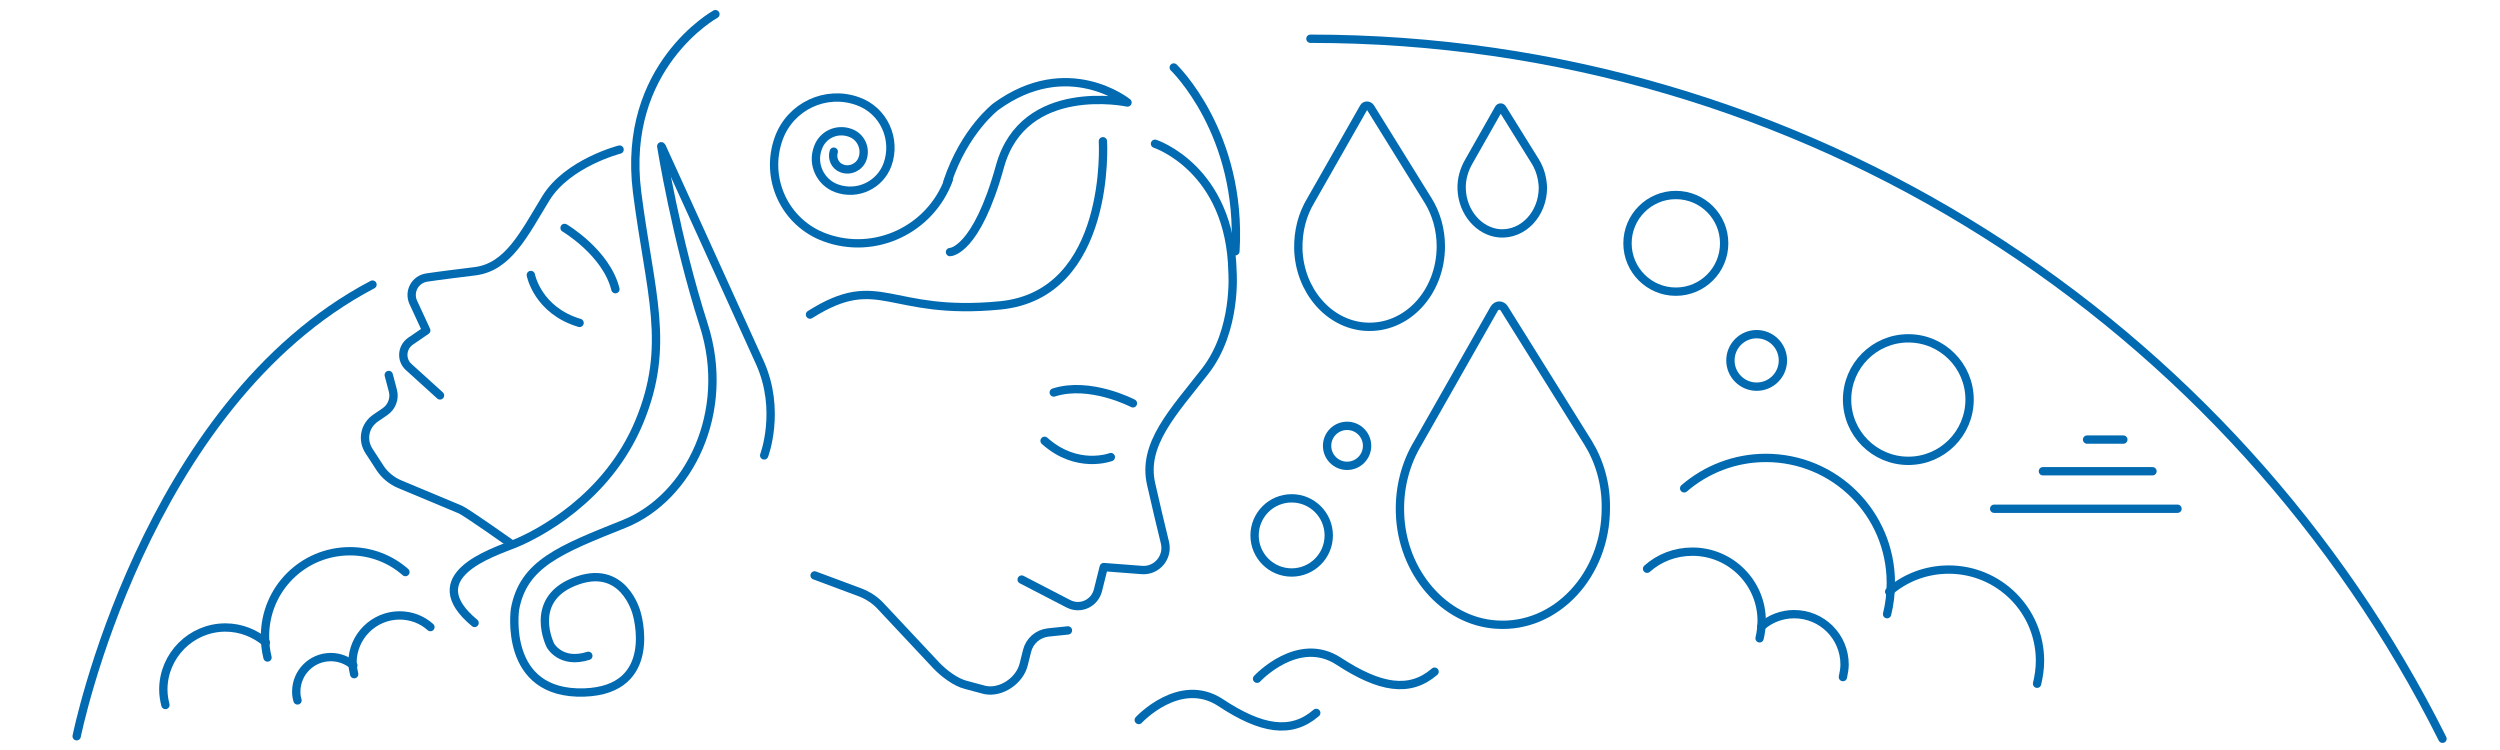 <?xml version="1.0" encoding="UTF-8"?> <!-- Generator: Adobe Illustrator 25.1.0, SVG Export Plug-In . SVG Version: 6.00 Build 0) --> <svg xmlns="http://www.w3.org/2000/svg" xmlns:xlink="http://www.w3.org/1999/xlink" version="1.1" id="Calque_1" x="0px" y="0px" viewBox="0 0 600 180" style="enable-background:new 0 0 600 180;" xml:space="preserve"> <style type="text/css"> .st0{fill:none;stroke:#026AB1;stroke-width:2;stroke-linecap:round;stroke-linejoin:round;stroke-miterlimit:10;} </style> <path class="st0" d="M59.4,148.2"></path> <path class="st0" d="M314.5,9.3c118.9,0,221.9,68.4,271.7,168"></path> <path class="st0" d="M89.4,68.3c-55,28.9-71,108.4-71,108.4"></path> <path class="st0" d="M381.1,106.2L361,74c-0.6-0.9-1.8-0.9-2.4,0.1l-18.3,32.2c-2.9,4.8-4.5,10.6-4.3,16.8 c0.4,14.2,10.6,26,23.1,26.8c14.3,1,26.3-11.9,26.3-27.9C385.5,116.2,383.9,110.7,381.1,106.2z"></path> <path class="st0" d="M342.8,48.2l-13.9-22.4c-0.4-0.6-1.3-0.6-1.6,0l-12.7,22.3c-2,3.3-3.1,7.3-3,11.7c0.3,9.9,7.3,18,16,18.6 c10,0.7,18.2-8.2,18.2-19.3C345.8,55.1,344.7,51.3,342.8,48.2z"></path> <path class="st0" d="M368.5,38.8l-7.9-12.7c-0.2-0.4-0.7-0.4-0.9,0l-7.2,12.7c-1.1,1.9-1.8,4.2-1.7,6.6c0.2,5.6,4.2,10.2,9.1,10.6 c5.7,0.4,10.4-4.7,10.4-11C370.2,42.7,369.6,40.6,368.5,38.8z"></path> <circle class="st0" cx="402.2" cy="58.4" r="11.6"></circle> <circle class="st0" cx="421.6" cy="86.5" r="6.3"></circle> <circle class="st0" cx="323.3" cy="107" r="4.8"></circle> <circle class="st0" cx="310" cy="128.5" r="8.9"></circle> <circle class="st0" cx="458" cy="95.9" r="14.7"></circle> <path class="st0" d="M228,60.5c0,0,6.3,0,12-20.6s30.6-15.3,30.6-15.3s-14.3-11.6-31.6,1c0,0-7.5,5.7-11.6,18"></path> <path class="st0" d="M301.7,162.9c0,0,9.8-10.6,19.6-4.2s17,7.7,23,2.5"></path> <path class="st0" d="M273.3,172.8c0,0,9.8-10.6,19.6-4.2c9.8,6.5,17,7.7,23,2.5"></path> <line class="st0" x1="522.6" y1="122.1" x2="478.6" y2="122.1"></line> <line class="st0" x1="516.6" y1="113.1" x2="490.3" y2="113.1"></line> <line class="st0" x1="509.6" y1="105.5" x2="500.9" y2="105.5"></line> <path class="st0" d="M171.7,3.4c0,0-22.6,12.5-18.8,42.7c3.1,24.3,8.2,36.7,0.5,55.2c-7.7,18.5-24.5,27-29.9,29.2 c-5.5,2.2-23.1,7.8-9.6,19"></path> <path class="st0" d="M148.7,35.9c0,0-12.5,3.2-17.7,11.7c-5.2,8.5-9,16.5-17,17.5c-3.9,0.5-8.2,1-11.5,1.5c-2.9,0.4-4.5,3.4-3.3,6 l3.1,6.7l-3.8,2.6c-2.1,1.5-2.3,4.5-0.4,6.2l7.5,6.8"></path> <path class="st0" d="M93.3,90l1,3.8c0.5,1.9-0.3,3.9-1.9,5l-2.2,1.5c-2.7,1.8-3.4,5.3-1.6,8l2.6,4c1.1,1.7,2.8,3.1,4.7,3.9l14.6,6.1 c1.4,0.6,12,8.1,12,8.1"></path> <path class="st0" d="M256.3,151.3l-4.8,0.5c-2.4,0.3-4.4,2-5,4.4l-0.8,3.2c-0.9,3.9-5.4,7-9.3,6.2l-4.5-1.2 c-2.5-0.6-5.4-2.8-7.2-4.7l-13.4-14.3c-1.3-1.4-3-2.5-4.8-3.2l-11-4.1"></path> <path class="st0" d="M158.7,35.1c0,0,3.5,22,10.2,42.9s-3.5,41.4-19,47.7c-15.5,6.2-24.3,9.6-26.3,20.5c0,0-3,20.6,16.6,20 c18.2-0.6,12.6-19,12.6-19s-3.1-12.5-15.2-7.5c-10.9,4.5-5.5,15.2-5.5,15.2s2.5,4.6,9.1,2.5"></path> <path class="st0" d="M135.5,54.7c0,0,10,5.9,12.2,14.7"></path> <path class="st0" d="M127.4,66c0,0,1.6,8.5,11.7,11.5"></path> <path class="st0" d="M271.9,96.8c0,0-10.3-5.4-19-2.6"></path> <path class="st0" d="M266.6,109.7c0,0-8.1,3.1-15.9-3.9"></path> <path class="st0" d="M158.9,35.4c0,0,17.6,38.6,23.5,51.7c5.1,11.4,1,22.2,1,22.2"></path> <path class="st0" d="M277.2,34.5c0,0,18.1,5.9,18.6,30.8c0,0,1.1,13.9-6.5,23.7s-15.3,17.6-13,27.3c1.1,4.8,2.3,10,3.3,14 c0.8,3.5-2,6.8-5.6,6.5l-9.1-0.7l-1.4,5.6c-0.8,3.1-4.2,4.7-7.1,3.2l-11.2-5.8"></path> <path class="st0" d="M281.7,16.2c0,0,16.5,15.8,14.8,44.1"></path> <g> <path class="st0" d="M452.9,147.4c0.6-2.4,0.9-4.9,0.9-7.5c0-16.6-13.4-30-30-30c-7.5,0-14.4,2.8-19.6,7.3"></path> <path class="st0" d="M488.9,164.1c0.4-1.7,0.7-3.6,0.7-5.5c0-12.1-9.8-21.9-21.9-21.9c-5.5,0-10.5,2-14.3,5.3"></path> <path class="st0" d="M422.3,153.2c0.3-1.3,0.5-2.7,0.5-4.2c0-9.2-7.5-16.6-16.6-16.6c-4.2,0-8,1.5-10.9,4.1"></path> <path class="st0" d="M442.3,162.5c0.2-1,0.4-2,0.4-3c0-6.7-5.4-12.1-12.1-12.1c-3,0-5.8,1.1-7.9,3"></path> </g> <g> <path class="st0" d="M64.2,157.8c-0.4-1.6-0.6-3.3-0.6-5.1c0-11.3,9.1-20.4,20.4-20.4c5.1,0,9.8,1.9,13.3,5"></path> <path class="st0" d="M39.7,169.2c-0.3-1.2-0.5-2.4-0.5-3.7c0-8.2,6.7-14.9,14.9-14.9c3.7,0,7.1,1.4,9.7,3.6"></path> <path class="st0" d="M85,161.8c-0.2-0.9-0.4-1.8-0.4-2.8c0-6.2,5.1-11.3,11.3-11.3c2.8,0,5.4,1,7.4,2.8"></path> <path class="st0" d="M71.4,168.1c-0.2-0.7-0.3-1.3-0.3-2.1c0-4.6,3.7-8.3,8.3-8.3c2.1,0,4,0.8,5.4,2"></path> </g> <path class="st0" d="M227.7,43.1C223.3,55.1,210,61.4,198,57c-9.6-3.5-14.6-14.1-11.1-23.8c2.8-7.7,11.3-11.7,19-8.9 c6.2,2.2,9.3,9.1,7.1,15.2c-1.8,4.9-7.2,7.5-12.2,5.7c-3.9-1.4-6-5.8-4.5-9.7c1.1-3.2,4.6-4.8,7.8-3.6c2.5,0.9,3.8,3.7,2.9,6.2 c-0.7,2-3,3.1-5,2.3c-1.6-0.6-2.4-2.4-1.9-4"></path> <path class="st0" d="M264.7,33.9c0,0,2.2,36.8-24.7,39.4c-26.9,2.6-28.8-8.4-45.6,2.2"></path> </svg> 